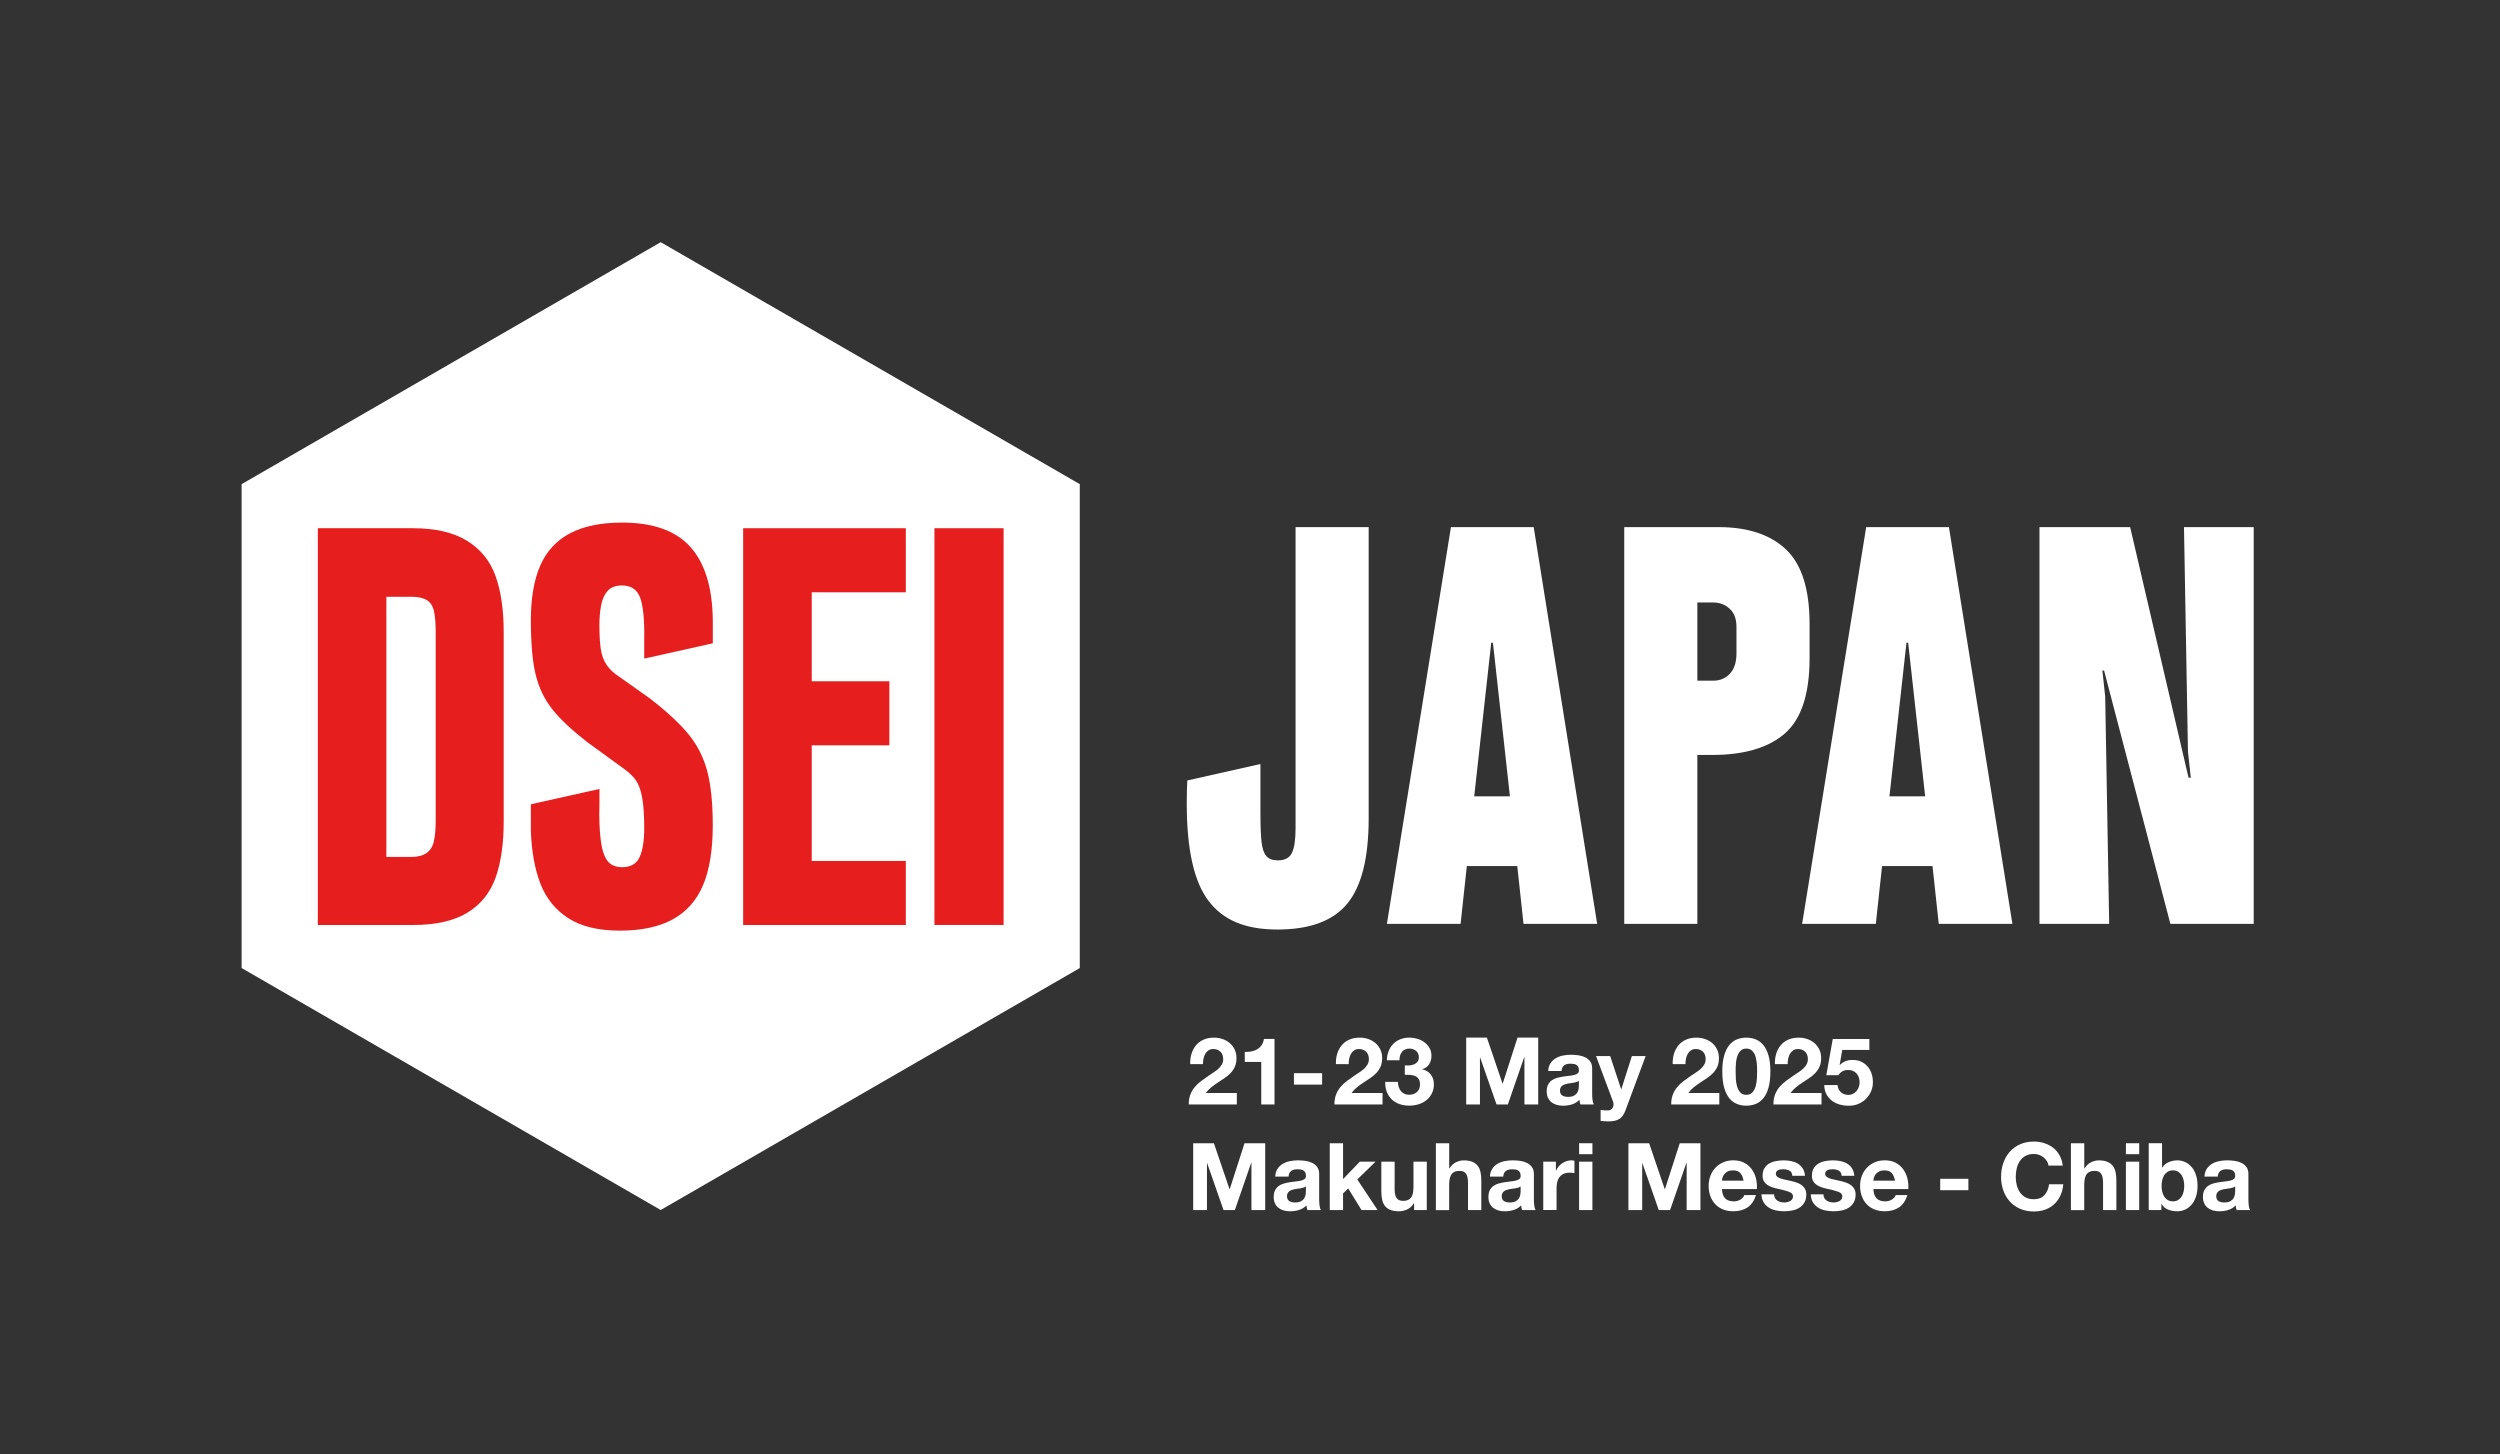 <?xml version="1.0" encoding="UTF-8"?>
<svg id="Layer_1" xmlns="http://www.w3.org/2000/svg" version="1.1" viewBox="0 0 1289.5 750">
  <rect x="0" y="0" width="1289.5" height="750" fill="#333333" stroke="none"/>
  <!-- Generator: Adobe Illustrator 29.1.0, SVG Export Plug-In . SVG Version: 2.1.0 Build 142)  -->
  <defs>
    <style>
      .st0 {
        fill: none;
      }

      .st1 {
        fill: #fff;
      }

      .st2 {
        fill: #e61e1e;
      }
    </style>
  </defs>
  <rect class="st0" x="-.37" y="-.08" width="1289.88" height="750"/>
  <g>
    <path class="st1" d="M650.13,394.08v24.56c0,7.21.19,12.48.59,15.79.39,3.32,1.21,5.7,2.48,7.16,1.27,1.46,3.26,2.19,5.99,2.19,3.51,0,5.89-1.27,7.16-3.8,1.27-2.53,1.9-6.82,1.9-12.86v-155.24h37.71v150.27c0,20.27-3.65,34.89-10.96,43.85-7.31,8.97-19.34,13.45-36.1,13.45s-28.02-4.92-35.52-14.76c-7.51-9.84-11.25-26.55-11.25-50.14,0-5.07.1-9.06.29-11.99l37.71-8.48Z"/>
    <path class="st1" d="M823.84,476.53h-38.01l-3.22-29.82h-26.02l-3.22,29.82h-38.01l33.04-204.64h42.68l32.74,204.64ZM769.17,331.52l-8.77,79.23h18.42l-8.77-79.23h-.88Z"/>
    <path class="st1" d="M933.38,339.41c0,18.52-4.24,31.48-12.72,38.88-8.48,7.41-21,11.11-37.57,11.11h-7.6v87.12h-37.71v-204.64h48.53c15.2,0,26.85,3.85,34.94,11.55,8.09,7.7,12.13,20.51,12.13,38.44v17.54ZM895.67,323.33c0-4.09-1.17-7.21-3.51-9.35-2.34-2.14-5.17-3.22-8.48-3.22h-8.19v40.34h8.19c3.51,0,6.38-1.21,8.63-3.65,2.24-2.43,3.36-5.89,3.36-10.38v-13.74Z"/>
    <path class="st1" d="M1038.02,476.53h-38.01l-3.22-29.82h-26.02l-3.22,29.82h-38.01l33.04-204.64h42.68l32.74,204.64ZM983.35,331.52l-8.77,79.23h18.42l-8.77-79.23h-.88Z"/>
    <path class="st1" d="M1087.92,476.53h-35.96v-204.64h46.77l30.11,129.22h1.17l-1.46-13.45-2.05-115.77h35.96v204.64h-42.98l-34.2-130.68h-.88l1.46,13.45,2.05,117.23Z"/>
  </g>
  <g>
    <polygon class="st1" points="340.79 124.92 556.95 249.72 556.95 499.32 340.79 624.12 124.63 499.32 124.63 249.72 340.79 124.92"/>
    <g>
      <path class="st2" d="M163.93,477.1v-204.64h49.11c11.5,0,20.76,2.15,27.77,6.43,7.02,4.29,11.94,10.33,14.76,18.13,2.82,7.8,4.24,17.54,4.24,29.24v97.35c0,11.69-1.42,21.44-4.24,29.24-2.83,7.8-7.7,13.79-14.62,17.98-6.92,4.19-16.23,6.29-27.92,6.29h-49.11ZM212.16,442.01c3.31,0,5.94-.68,7.89-2.05,1.95-1.36,3.22-3.46,3.8-6.29.59-2.82.88-6.29.88-10.38v-97.06c0-4.68-.29-8.33-.88-10.96-.58-2.63-1.8-4.53-3.65-5.7-1.85-1.17-4.44-1.75-7.75-1.75h-13.16v134.19h12.86Z"/>
      <path class="st2" d="M319.71,480.02c-11.11,0-19.98-2.15-26.6-6.43-6.63-4.28-11.4-10.18-14.32-17.69-2.92-7.5-4.58-16.61-4.97-27.33v-13.74l35.37-7.89v8.19c-.2,6.63,0,12.48.59,17.54.58,5.07,1.7,8.77,3.36,11.11,1.65,2.34,4.24,3.51,7.75,3.51,4.48,0,7.5-1.75,9.06-5.26,1.56-3.51,2.34-8.48,2.34-14.91s-.34-11.59-1.02-15.49c-.69-3.9-1.75-6.92-3.22-9.06-1.46-2.14-3.73-4.25-5.99-5.85-2.05-1.45-19.29-14.03-19.29-14.03-7.99-6.24-13.99-11.89-17.98-16.96-4-5.07-6.82-10.96-8.48-17.69-1.66-6.72-2.49-16.12-2.49-28.21,0-11.3,1.61-20.66,4.82-28.07,3.22-7.4,8.33-12.96,15.35-16.66,7.02-3.7,15.98-5.55,26.9-5.55,15.98,0,27.72,4.19,35.23,12.57,7.5,8.38,11.35,20.95,11.55,37.71v11.99l-35.38,7.89v-9.36c.19-10.33-.49-17.64-2.05-21.93-1.56-4.29-4.68-6.43-9.36-6.43-3.32,0-5.8.93-7.46,2.78-1.66,1.85-2.78,4.34-3.36,7.46-.59,3.12-.88,6.53-.88,10.23,0,5.07.24,9.21.73,12.42.48,3.22,1.51,5.95,3.07,8.19,1.56,2.24,3.7,4.24,6.43,5.99l16.08,11.4c8.77,6.82,15.4,13.01,19.88,18.56,4.48,5.55,7.65,11.89,9.5,19,1.85,7.12,2.78,16.33,2.78,27.63,0,12.67-1.66,22.95-4.97,30.84-3.32,7.89-8.53,13.79-15.64,17.69-7.12,3.9-16.23,5.85-27.33,5.85Z"/>
      <path class="st2" d="M383.32,477.1v-204.64h83.9v33.04h-48.53v45.9h40.05v33.04h-40.05v59.64h48.53v33.04h-83.9Z"/>
      <path class="st2" d="M481.98,477.1v-204.64h35.67v204.64h-35.67Z"/>
    </g>
  </g>
  <g>
    <path class="st1" d="M614.59,543.49c.51-1.66,1.29-3.11,2.32-4.34,1.03-1.24,2.32-2.21,3.89-2.9,1.56-.69,3.36-1.04,5.38-1.04,1.54,0,3.02.24,4.42.72,1.4.48,2.63,1.18,3.69,2.08,1.06.9,1.91,2.01,2.54,3.33.63,1.32.94,2.8.94,4.44s-.27,3.17-.82,4.39c-.55,1.22-1.27,2.31-2.17,3.26-.9.95-1.92,1.81-3.07,2.58-1.14.77-2.29,1.54-3.45,2.29-1.16.76-2.29,1.57-3.38,2.44-1.09.87-2.06,1.88-2.9,3.04h15.98v5.89h-24.81c0-1.96.28-3.67.85-5.12.56-1.45,1.33-2.74,2.29-3.89.97-1.14,2.1-2.2,3.4-3.16,1.3-.96,2.68-1.95,4.13-2.94.74-.51,1.53-1.04,2.37-1.57s1.6-1.12,2.29-1.76c.69-.64,1.27-1.37,1.74-2.17.47-.8.7-1.72.7-2.75,0-1.64-.48-2.92-1.42-3.84-.95-.92-2.17-1.38-3.65-1.38-1,0-1.84.23-2.53.7-.69.47-1.25,1.08-1.67,1.84-.42.76-.72,1.59-.89,2.51-.18.92-.27,1.83-.27,2.73h-6.57c-.07-1.93.16-3.72.68-5.38Z"/>
    <path class="st1" d="M650.55,569.68v-21.92h-8.5v-5.17c1.19.03,2.34-.06,3.45-.27,1.11-.21,2.11-.58,2.99-1.11.88-.53,1.63-1.23,2.24-2.1s1.01-1.95,1.21-3.23h5.46v33.79h-6.86Z"/>
    <path class="st1" d="M681.94,553.55v5.89h-14.53v-5.89h14.53Z"/>
    <path class="st1" d="M689.74,543.49c.51-1.66,1.29-3.11,2.32-4.34,1.03-1.24,2.32-2.21,3.89-2.9,1.56-.69,3.36-1.04,5.38-1.04,1.54,0,3.02.24,4.42.72,1.4.48,2.63,1.18,3.69,2.08,1.06.9,1.91,2.01,2.54,3.33.63,1.32.94,2.8.94,4.44s-.27,3.17-.82,4.39c-.55,1.22-1.27,2.31-2.17,3.26-.9.95-1.92,1.81-3.07,2.58-1.14.77-2.29,1.54-3.45,2.29-1.16.76-2.29,1.57-3.38,2.44-1.09.87-2.06,1.88-2.9,3.04h15.98v5.89h-24.81c0-1.96.28-3.67.85-5.12.56-1.45,1.33-2.74,2.29-3.89.97-1.14,2.1-2.2,3.4-3.16,1.3-.96,2.68-1.95,4.13-2.94.74-.51,1.53-1.04,2.37-1.57s1.6-1.12,2.29-1.76c.69-.64,1.27-1.37,1.74-2.17.47-.8.7-1.72.7-2.75,0-1.64-.48-2.92-1.42-3.84-.95-.92-2.17-1.38-3.65-1.38-1,0-1.84.23-2.53.7-.69.47-1.25,1.08-1.67,1.84-.42.76-.72,1.59-.89,2.51-.18.92-.27,1.83-.27,2.73h-6.57c-.07-1.93.16-3.72.68-5.38Z"/>
    <path class="st1" d="M727.01,549.55c.84-.06,1.62-.25,2.34-.55.72-.31,1.32-.75,1.79-1.33s.7-1.35.7-2.32c0-1.45-.48-2.56-1.45-3.33-.97-.77-2.08-1.16-3.33-1.16-1.74,0-3.05.57-3.93,1.71-.89,1.14-1.31,2.58-1.28,4.32h-6.52c.06-1.74.38-3.32.94-4.76.56-1.43,1.35-2.66,2.37-3.69s2.23-1.83,3.64-2.39,2.99-.85,4.73-.85c1.35,0,2.7.2,4.06.6,1.35.4,2.57,1.01,3.64,1.81,1.08.81,1.96,1.79,2.63,2.94.68,1.16,1.01,2.5,1.01,4.01,0,1.64-.39,3.09-1.18,4.34-.79,1.26-1.97,2.11-3.55,2.56v.1c1.87.42,3.33,1.32,4.39,2.7,1.06,1.38,1.59,3.04,1.59,4.97,0,1.77-.35,3.35-1.04,4.73-.69,1.38-1.62,2.54-2.78,3.48-1.16.93-2.49,1.64-4.01,2.12-1.51.48-3.09.73-4.73.73-1.9,0-3.63-.27-5.19-.82-1.56-.55-2.89-1.34-3.98-2.39-1.09-1.05-1.94-2.32-2.53-3.84-.6-1.51-.88-3.25-.85-5.22h6.52c.03.9.18,1.76.43,2.58.26.82.63,1.53,1.11,2.13.48.6,1.09,1.07,1.81,1.42.72.35,1.58.53,2.58.53,1.54,0,2.85-.47,3.91-1.42,1.06-.95,1.59-2.24,1.59-3.89,0-1.29-.25-2.27-.75-2.94s-1.13-1.17-1.91-1.47-1.62-.48-2.54-.53c-.92-.05-1.79-.07-2.63-.07v-4.83c.74.07,1.53.07,2.37,0Z"/>
    <path class="st1" d="M766.94,535.21l8.06,23.7h.1l7.63-23.7h10.67v34.47h-7.1v-24.43h-.1l-8.45,24.43h-5.84l-8.45-24.19h-.1v24.19h-7.1v-34.47h10.67Z"/>
    <path class="st1" d="M798.56,552.4c.1-1.61.5-2.95,1.21-4.01.71-1.06,1.61-1.91,2.7-2.56,1.09-.64,2.33-1.1,3.69-1.38,1.37-.27,2.74-.41,4.13-.41,1.26,0,2.53.09,3.81.27,1.29.18,2.46.52,3.52,1.04,1.06.51,1.93,1.23,2.61,2.15s1.01,2.13,1.01,3.64v12.99c0,1.13.06,2.21.19,3.24.13,1.03.35,1.8.68,2.32h-6.95c-.13-.39-.23-.78-.31-1.18-.08-.4-.14-.81-.17-1.23-1.09,1.13-2.38,1.91-3.86,2.37-1.48.45-2.99.68-4.54.68-1.19,0-2.3-.15-3.33-.44-1.03-.29-1.93-.74-2.7-1.35-.77-.61-1.38-1.38-1.81-2.32-.44-.93-.65-2.04-.65-3.33,0-1.42.25-2.58.75-3.5.5-.92,1.14-1.65,1.93-2.2.79-.55,1.69-.96,2.7-1.23,1.01-.27,2.04-.49,3.07-.65,1.03-.16,2.04-.29,3.04-.39,1-.1,1.88-.24,2.66-.43s1.38-.48,1.84-.85c.45-.37.66-.91.63-1.62,0-.74-.12-1.33-.36-1.76-.24-.43-.56-.77-.97-1.01-.4-.24-.87-.4-1.4-.48-.53-.08-1.1-.12-1.71-.12-1.35,0-2.41.29-3.19.87-.77.58-1.22,1.54-1.35,2.9h-6.86ZM814.39,557.46c-.29.26-.65.46-1.09.6-.43.14-.9.26-1.4.36-.5.1-1.02.18-1.57.24-.55.07-1.09.15-1.64.24-.52.1-1.02.23-1.52.39s-.93.38-1.3.65c-.37.27-.67.62-.89,1.04-.23.42-.34.95-.34,1.59,0,.61.11,1.13.34,1.54.22.42.53.75.92.99.39.24.84.41,1.35.51.51.1,1.05.15,1.59.15,1.35,0,2.4-.22,3.14-.68.74-.45,1.29-.99,1.64-1.62.35-.63.57-1.26.65-1.91.08-.64.12-1.16.12-1.54v-2.56Z"/>
    <path class="st1" d="M835.3,577.11c-1.32.87-3.15,1.3-5.5,1.3-.71,0-1.41-.02-2.1-.07-.69-.05-1.39-.1-2.1-.17v-5.65c.64.06,1.3.13,1.98.19.68.06,1.35.08,2.03.05.9-.1,1.57-.45,2-1.06.43-.61.65-1.29.65-2.03,0-.55-.1-1.06-.29-1.54l-8.74-23.42h7.29l5.65,17.09h.1l5.46-17.09h7.1l-10.43,28.05c-.74,2.03-1.77,3.48-3.09,4.34Z"/>
    <path class="st1" d="M863.45,543.49c.51-1.66,1.29-3.11,2.32-4.34,1.03-1.24,2.32-2.21,3.89-2.9,1.56-.69,3.36-1.04,5.38-1.04,1.54,0,3.02.24,4.42.72,1.4.48,2.63,1.18,3.69,2.08,1.06.9,1.91,2.01,2.54,3.33.63,1.32.94,2.8.94,4.44s-.27,3.17-.82,4.39c-.55,1.22-1.27,2.31-2.17,3.26-.9.95-1.92,1.81-3.07,2.58-1.14.77-2.29,1.54-3.45,2.29-1.16.76-2.29,1.57-3.38,2.44-1.09.87-2.06,1.88-2.9,3.04h15.98v5.89h-24.81c0-1.96.28-3.67.85-5.12.56-1.45,1.33-2.74,2.29-3.89.97-1.14,2.1-2.2,3.4-3.16,1.3-.96,2.68-1.95,4.13-2.94.74-.51,1.53-1.04,2.37-1.57s1.6-1.12,2.29-1.76c.69-.64,1.27-1.37,1.74-2.17.47-.8.7-1.72.7-2.75,0-1.64-.48-2.92-1.42-3.84-.95-.92-2.17-1.38-3.65-1.38-1,0-1.84.23-2.53.7-.69.47-1.25,1.08-1.67,1.84-.42.76-.72,1.59-.89,2.51-.18.92-.27,1.83-.27,2.73h-6.57c-.07-1.93.16-3.72.68-5.38Z"/>
    <path class="st1" d="M889.35,544.36c.66-2.24,1.55-4.03,2.68-5.38,1.13-1.35,2.44-2.32,3.93-2.9,1.5-.58,3.08-.87,4.76-.87s3.31.29,4.8.87c1.5.58,2.82,1.54,3.96,2.9,1.14,1.35,2.04,3.15,2.7,5.38.66,2.24.99,5,.99,8.28s-.33,6.2-.99,8.47c-.66,2.27-1.56,4.08-2.7,5.43s-2.46,2.32-3.96,2.9c-1.5.58-3.1.87-4.8.87s-3.26-.29-4.76-.87c-1.5-.58-2.81-1.54-3.93-2.9s-2.02-3.16-2.68-5.43c-.66-2.27-.99-5.09-.99-8.47s.33-6.04.99-8.28ZM895.31,556.14c.06,1.37.27,2.69.6,3.96.34,1.27.88,2.36,1.62,3.26.74.9,1.8,1.35,3.19,1.35s2.5-.45,3.26-1.35c.76-.9,1.3-1.99,1.64-3.26.34-1.27.54-2.59.6-3.96.06-1.37.1-2.53.1-3.5,0-.58,0-1.28-.02-2.1-.02-.82-.08-1.67-.19-2.54-.11-.87-.27-1.73-.48-2.58-.21-.85-.52-1.62-.94-2.29s-.95-1.22-1.59-1.64c-.64-.42-1.43-.63-2.37-.63s-1.71.21-2.34.63c-.63.42-1.14.97-1.54,1.64s-.72,1.44-.94,2.29c-.23.85-.39,1.71-.48,2.58s-.15,1.71-.17,2.54c-.02.82-.02,1.52-.02,2.1,0,.97.03,2.13.1,3.5Z"/>
    <path class="st1" d="M916.17,543.49c.51-1.66,1.29-3.11,2.32-4.34,1.03-1.24,2.32-2.21,3.89-2.9,1.56-.69,3.36-1.04,5.38-1.04,1.54,0,3.02.24,4.42.72,1.4.48,2.63,1.18,3.69,2.08,1.06.9,1.91,2.01,2.54,3.33.63,1.32.94,2.8.94,4.44s-.27,3.17-.82,4.39c-.55,1.22-1.27,2.31-2.17,3.26-.9.95-1.92,1.81-3.07,2.58-1.14.77-2.29,1.54-3.45,2.29-1.16.76-2.29,1.57-3.38,2.44-1.09.87-2.06,1.88-2.9,3.04h15.98v5.89h-24.81c0-1.96.28-3.67.85-5.12.56-1.45,1.33-2.74,2.29-3.89.97-1.14,2.1-2.2,3.4-3.16,1.3-.96,2.68-1.95,4.13-2.94.74-.51,1.53-1.04,2.37-1.57s1.6-1.12,2.29-1.76c.69-.64,1.27-1.37,1.74-2.17.47-.8.7-1.72.7-2.75,0-1.64-.48-2.92-1.42-3.84-.95-.92-2.17-1.38-3.65-1.38-1,0-1.84.23-2.53.7-.69.47-1.25,1.08-1.67,1.84-.42.76-.72,1.59-.89,2.51-.18.92-.27,1.83-.27,2.73h-6.57c-.07-1.93.16-3.72.68-5.38Z"/>
    <path class="st1" d="M950.25,541.53l-1.35,7.68.1.1c.93-.93,1.93-1.6,2.99-2,1.06-.4,2.27-.6,3.62-.6,1.67,0,3.15.31,4.44.92,1.29.61,2.37,1.43,3.26,2.46.88,1.03,1.56,2.24,2.03,3.64.47,1.4.7,2.89.7,4.47,0,1.74-.34,3.36-1.01,4.85-.68,1.5-1.59,2.79-2.73,3.89-1.14,1.1-2.47,1.94-3.98,2.54-1.51.59-3.12.88-4.83.85-1.64,0-3.21-.22-4.71-.65-1.5-.44-2.82-1.1-3.98-2-1.16-.9-2.08-2.02-2.78-3.35-.69-1.34-1.05-2.89-1.09-4.66h6.86c.16,1.54.74,2.78,1.74,3.69,1,.92,2.27,1.38,3.81,1.38.9,0,1.71-.18,2.44-.55.72-.37,1.33-.85,1.83-1.45.5-.59.88-1.29,1.16-2.08.27-.79.41-1.6.41-2.44s-.13-1.69-.39-2.46c-.26-.77-.64-1.45-1.16-2.03-.51-.58-1.13-1.03-1.83-1.35-.71-.32-1.53-.48-2.46-.48-1.22,0-2.22.22-2.99.65-.77.44-1.5,1.12-2.17,2.05h-6.18l3.33-18.68h18.88v5.65h-13.95Z"/>
    <path class="st1" d="M626.13,589.68l8.06,23.7h.1l7.63-23.7h10.67v34.47h-7.1v-24.43h-.1l-8.45,24.43h-5.84l-8.45-24.19h-.1v24.19h-7.1v-34.47h10.67Z"/>
    <path class="st1" d="M657.75,606.86c.1-1.61.5-2.95,1.21-4.01.71-1.06,1.61-1.91,2.7-2.56,1.09-.64,2.33-1.1,3.69-1.38,1.37-.27,2.74-.41,4.13-.41,1.26,0,2.53.09,3.81.27,1.29.18,2.46.52,3.52,1.04,1.06.51,1.93,1.23,2.61,2.15s1.01,2.13,1.01,3.64v12.99c0,1.13.06,2.21.19,3.24.13,1.03.35,1.8.68,2.32h-6.95c-.13-.39-.23-.78-.31-1.18-.08-.4-.14-.81-.17-1.23-1.09,1.13-2.38,1.91-3.86,2.37-1.48.45-2.99.68-4.54.68-1.19,0-2.3-.15-3.33-.44-1.03-.29-1.93-.74-2.7-1.35-.77-.61-1.38-1.38-1.81-2.32-.44-.93-.65-2.04-.65-3.33,0-1.42.25-2.58.75-3.5.5-.92,1.14-1.65,1.93-2.2.79-.55,1.69-.96,2.7-1.23,1.01-.27,2.04-.49,3.07-.65,1.03-.16,2.04-.29,3.04-.39,1-.1,1.88-.24,2.66-.43s1.38-.48,1.84-.85c.45-.37.66-.91.63-1.62,0-.74-.12-1.33-.36-1.76-.24-.43-.56-.77-.97-1.01-.4-.24-.87-.4-1.4-.48-.53-.08-1.1-.12-1.71-.12-1.35,0-2.41.29-3.19.87-.77.58-1.22,1.54-1.35,2.9h-6.86ZM673.58,611.93c-.29.26-.65.46-1.09.6-.43.14-.9.26-1.4.36-.5.1-1.02.18-1.57.24-.55.07-1.09.15-1.64.24-.52.1-1.02.23-1.52.39s-.93.38-1.3.65c-.37.27-.67.62-.89,1.04-.23.42-.34.95-.34,1.59,0,.61.11,1.13.34,1.54.22.42.53.75.92.99.39.24.84.41,1.35.51.51.1,1.05.15,1.59.15,1.35,0,2.4-.22,3.14-.68.74-.45,1.29-.99,1.64-1.62.35-.63.57-1.26.65-1.91.08-.64.12-1.16.12-1.54v-2.56Z"/>
    <path class="st1" d="M692.75,589.68v18.49l8.64-8.98h8.11l-9.41,9.17,10.48,15.79h-8.3l-6.86-11.15-2.66,2.56v8.59h-6.86v-34.47h6.86Z"/>
    <path class="st1" d="M729.39,624.15v-3.48h-.15c-.87,1.45-2,2.49-3.38,3.14-1.38.64-2.8.97-4.25.97-1.83,0-3.34-.24-4.51-.73-1.18-.48-2.1-1.17-2.78-2.05-.68-.88-1.15-1.96-1.42-3.24-.27-1.27-.41-2.68-.41-4.23v-15.35h6.86v14.1c0,2.06.32,3.6.97,4.61.64,1.01,1.79,1.52,3.43,1.52,1.87,0,3.22-.56,4.06-1.67.84-1.11,1.26-2.94,1.26-5.48v-13.08h6.86v24.96h-6.52Z"/>
    <path class="st1" d="M747.5,589.68v12.99h.15c.87-1.45,1.98-2.5,3.33-3.16,1.35-.66,2.67-.99,3.96-.99,1.84,0,3.34.25,4.51.75,1.17.5,2.1,1.19,2.78,2.08.68.89,1.15,1.96,1.42,3.24.27,1.27.41,2.68.41,4.23v15.35h-6.86v-14.1c0-2.06-.32-3.6-.97-4.61s-1.79-1.52-3.43-1.52c-1.87,0-3.22.56-4.06,1.67-.84,1.11-1.26,2.94-1.26,5.48v13.08h-6.86v-34.47h6.86Z"/>
    <path class="st1" d="M768.5,606.86c.1-1.61.5-2.95,1.21-4.01.71-1.06,1.61-1.91,2.7-2.56,1.09-.64,2.33-1.1,3.69-1.38,1.37-.27,2.74-.41,4.13-.41,1.26,0,2.53.09,3.81.27,1.29.18,2.46.52,3.52,1.04,1.06.51,1.93,1.23,2.61,2.15s1.01,2.13,1.01,3.64v12.99c0,1.13.06,2.21.19,3.24.13,1.03.35,1.8.68,2.32h-6.95c-.13-.39-.23-.78-.31-1.18-.08-.4-.14-.81-.17-1.23-1.09,1.13-2.38,1.91-3.86,2.37-1.48.45-2.99.68-4.54.68-1.19,0-2.3-.15-3.33-.44-1.03-.29-1.93-.74-2.7-1.35-.77-.61-1.38-1.38-1.81-2.32-.44-.93-.65-2.04-.65-3.33,0-1.42.25-2.58.75-3.5.5-.92,1.14-1.65,1.93-2.2.79-.55,1.69-.96,2.7-1.23,1.01-.27,2.04-.49,3.07-.65,1.03-.16,2.04-.29,3.04-.39,1-.1,1.88-.24,2.66-.43s1.38-.48,1.84-.85c.45-.37.66-.91.63-1.62,0-.74-.12-1.33-.36-1.76-.24-.43-.56-.77-.97-1.01-.4-.24-.87-.4-1.4-.48-.53-.08-1.1-.12-1.71-.12-1.35,0-2.41.29-3.19.87-.77.58-1.22,1.54-1.35,2.9h-6.86ZM784.33,611.93c-.29.26-.65.46-1.09.6-.43.14-.9.26-1.4.36-.5.1-1.02.18-1.57.24-.55.07-1.09.15-1.64.24-.52.1-1.02.23-1.52.39s-.93.38-1.3.65c-.37.27-.67.62-.89,1.04-.23.42-.34.95-.34,1.59,0,.61.11,1.13.34,1.54.22.42.53.75.92.99.39.24.84.41,1.35.51.51.1,1.05.15,1.59.15,1.35,0,2.4-.22,3.14-.68.74-.45,1.29-.99,1.64-1.62.35-.63.57-1.26.65-1.91.08-.64.12-1.16.12-1.54v-2.56Z"/>
    <path class="st1" d="M802.53,599.19v4.63h.1c.32-.77.76-1.49,1.3-2.15.55-.66,1.18-1.22,1.88-1.69.71-.47,1.46-.83,2.27-1.09.8-.26,1.64-.39,2.51-.39.45,0,.95.08,1.5.24v6.37c-.32-.06-.71-.12-1.16-.17-.45-.05-.89-.07-1.3-.07-1.25,0-2.32.21-3.19.63-.87.42-1.57.99-2.1,1.71-.53.72-.91,1.57-1.13,2.53-.23.97-.34,2.01-.34,3.14v11.25h-6.86v-24.96h6.52Z"/>
    <path class="st1" d="M814.51,595.33v-5.65h6.86v5.65h-6.86ZM821.36,599.19v24.96h-6.86v-24.96h6.86Z"/>
    <path class="st1" d="M850.62,589.68l8.06,23.7h.1l7.63-23.7h10.67v34.47h-7.1v-24.43h-.1l-8.45,24.43h-5.84l-8.45-24.19h-.1v24.19h-7.1v-34.47h10.67Z"/>
    <path class="st1" d="M889.87,618.16c1.03,1,2.51,1.5,4.44,1.5,1.38,0,2.57-.35,3.57-1.04,1-.69,1.61-1.42,1.83-2.2h6.03c-.97,2.99-2.45,5.13-4.44,6.42-2,1.29-4.41,1.93-7.24,1.93-1.96,0-3.73-.31-5.31-.94-1.58-.63-2.91-1.52-4.01-2.68-1.09-1.16-1.94-2.54-2.53-4.15-.6-1.61-.89-3.38-.89-5.31s.31-3.6.92-5.22c.61-1.61,1.48-3,2.61-4.18s2.47-2.1,4.03-2.78c1.56-.68,3.29-1.01,5.19-1.01,2.12,0,3.97.41,5.55,1.23,1.58.82,2.87,1.92,3.89,3.31,1.01,1.39,1.75,2.96,2.2,4.73.45,1.77.61,3.62.48,5.55h-18.01c.1,2.22.66,3.83,1.69,4.83ZM897.62,605.03c-.82-.9-2.07-1.35-3.74-1.35-1.09,0-2,.18-2.73.55-.72.37-1.3.83-1.74,1.38-.43.55-.74,1.13-.92,1.74-.18.61-.28,1.16-.31,1.64h11.15c-.32-1.74-.89-3.06-1.71-3.96Z"/>
    <path class="st1" d="M915.53,617.94c.31.53.7.97,1.18,1.3.48.34,1.04.59,1.67.75.63.16,1.28.24,1.96.24.48,0,.99-.06,1.52-.17.53-.11,1.01-.29,1.45-.53.43-.24.8-.56,1.09-.96.29-.4.43-.91.43-1.52,0-1.03-.68-1.8-2.05-2.32-1.37-.51-3.27-1.03-5.72-1.54-1-.22-1.97-.49-2.92-.8-.95-.31-1.79-.71-2.53-1.21-.74-.5-1.34-1.13-1.79-1.88-.45-.76-.68-1.68-.68-2.78,0-1.61.31-2.93.94-3.96s1.46-1.84,2.49-2.44c1.03-.59,2.19-1.01,3.48-1.25,1.29-.24,2.61-.36,3.96-.36s2.66.13,3.93.39c1.27.26,2.41.69,3.4,1.3,1,.61,1.83,1.42,2.49,2.44.66,1.01,1.05,2.29,1.18,3.84h-6.52c-.1-1.32-.6-2.21-1.5-2.68-.9-.47-1.96-.7-3.19-.7-.39,0-.81.02-1.26.07s-.86.15-1.23.31c-.37.16-.68.39-.94.7s-.39.72-.39,1.23c0,.61.22,1.11.68,1.5.45.39,1.04.7,1.76.94.72.24,1.55.46,2.49.65.93.19,1.88.4,2.85.63,1,.22,1.97.5,2.92.82.95.32,1.79.75,2.53,1.28s1.34,1.19,1.79,1.98c.45.79.68,1.76.68,2.92,0,1.64-.33,3.02-.99,4.13-.66,1.11-1.52,2-2.58,2.68-1.06.68-2.28,1.15-3.64,1.42-1.37.27-2.76.41-4.18.41s-2.87-.15-4.25-.44-2.61-.77-3.69-1.45-1.96-1.57-2.66-2.68c-.69-1.11-1.07-2.5-1.13-4.18h6.52c0,.74.15,1.38.46,1.91Z"/>
    <path class="st1" d="M940.97,617.94c.31.53.7.97,1.18,1.3.48.34,1.04.59,1.67.75.63.16,1.28.24,1.96.24.48,0,.99-.06,1.52-.17.53-.11,1.01-.29,1.45-.53.43-.24.8-.56,1.09-.96.29-.4.43-.91.43-1.52,0-1.03-.68-1.8-2.05-2.32-1.37-.51-3.27-1.03-5.72-1.54-1-.22-1.97-.49-2.92-.8-.95-.31-1.79-.71-2.53-1.21-.74-.5-1.34-1.13-1.79-1.88-.45-.76-.68-1.68-.68-2.78,0-1.61.31-2.93.94-3.96s1.46-1.84,2.49-2.44c1.03-.59,2.19-1.01,3.48-1.25,1.29-.24,2.61-.36,3.96-.36s2.66.13,3.93.39c1.27.26,2.41.69,3.4,1.3,1,.61,1.83,1.42,2.49,2.44.66,1.01,1.05,2.29,1.18,3.84h-6.52c-.1-1.32-.6-2.21-1.5-2.68-.9-.47-1.96-.7-3.19-.7-.39,0-.81.02-1.26.07s-.86.15-1.23.31c-.37.16-.68.39-.94.7s-.39.72-.39,1.23c0,.61.22,1.11.68,1.5.45.39,1.04.7,1.76.94.72.24,1.55.46,2.49.65.93.19,1.88.4,2.85.63,1,.22,1.97.5,2.92.82.95.32,1.79.75,2.53,1.28s1.34,1.19,1.79,1.98c.45.79.68,1.76.68,2.92,0,1.64-.33,3.02-.99,4.13-.66,1.11-1.52,2-2.58,2.68-1.06.68-2.28,1.15-3.64,1.42-1.37.27-2.76.41-4.18.41s-2.87-.15-4.25-.44-2.61-.77-3.69-1.45-1.96-1.57-2.66-2.68c-.69-1.11-1.07-2.5-1.13-4.18h6.52c0,.74.15,1.38.46,1.91Z"/>
    <path class="st1" d="M967.98,618.16c1.03,1,2.51,1.5,4.44,1.5,1.38,0,2.57-.35,3.57-1.04,1-.69,1.61-1.42,1.83-2.2h6.03c-.97,2.99-2.45,5.13-4.44,6.42-2,1.29-4.41,1.93-7.24,1.93-1.96,0-3.73-.31-5.31-.94-1.58-.63-2.91-1.52-4.01-2.68-1.09-1.16-1.94-2.54-2.53-4.15-.6-1.61-.89-3.38-.89-5.31s.31-3.6.92-5.22c.61-1.61,1.48-3,2.61-4.18s2.47-2.1,4.03-2.78c1.56-.68,3.29-1.01,5.19-1.01,2.12,0,3.97.41,5.55,1.23,1.58.82,2.87,1.92,3.89,3.31,1.01,1.39,1.75,2.96,2.2,4.73.45,1.77.61,3.62.48,5.55h-18.01c.1,2.22.66,3.83,1.69,4.83ZM975.73,605.03c-.82-.9-2.07-1.35-3.74-1.35-1.09,0-2,.18-2.73.55-.72.37-1.3.83-1.74,1.38-.43.55-.74,1.13-.92,1.74-.18.61-.28,1.16-.31,1.64h11.15c-.32-1.74-.89-3.06-1.71-3.96Z"/>
    <path class="st1" d="M1015.29,608.02v5.89h-14.53v-5.89h14.53Z"/>
    <path class="st1" d="M1055.75,598.87c-.45-.72-1.01-1.36-1.69-1.91-.68-.55-1.44-.97-2.29-1.28s-1.75-.46-2.68-.46c-1.71,0-3.15.33-4.34.99-1.19.66-2.16,1.54-2.9,2.65-.74,1.11-1.28,2.37-1.62,3.79-.34,1.42-.51,2.88-.51,4.39s.17,2.86.51,4.22c.34,1.37.88,2.6,1.62,3.69.74,1.09,1.71,1.97,2.9,2.63,1.19.66,2.64.99,4.34.99,2.32,0,4.13-.71,5.43-2.13,1.3-1.42,2.1-3.28,2.39-5.6h7.34c-.19,2.16-.69,4.1-1.5,5.84-.81,1.74-1.87,3.22-3.19,4.44-1.32,1.22-2.87,2.16-4.63,2.8-1.77.64-3.72.96-5.84.96-2.64,0-5.01-.46-7.12-1.38-2.11-.92-3.89-2.18-5.33-3.79-1.45-1.61-2.56-3.5-3.33-5.67-.77-2.17-1.16-4.52-1.16-7.02s.39-4.96,1.16-7.17c.77-2.2,1.88-4.13,3.33-5.77,1.45-1.64,3.23-2.93,5.33-3.86,2.11-.93,4.48-1.4,7.12-1.4,1.9,0,3.69.27,5.38.82,1.69.55,3.2,1.34,4.54,2.39,1.33,1.05,2.44,2.34,3.31,3.89s1.42,3.32,1.64,5.31h-7.34c-.13-.87-.42-1.67-.87-2.39Z"/>
    <path class="st1" d="M1075.06,589.68v12.99h.15c.87-1.45,1.98-2.5,3.33-3.16,1.35-.66,2.67-.99,3.96-.99,1.84,0,3.34.25,4.51.75,1.17.5,2.1,1.19,2.78,2.08.68.89,1.15,1.96,1.42,3.24.27,1.27.41,2.68.41,4.23v15.35h-6.86v-14.1c0-2.06-.32-3.6-.97-4.61s-1.79-1.52-3.43-1.52c-1.87,0-3.22.56-4.06,1.67-.84,1.11-1.26,2.94-1.26,5.48v13.08h-6.86v-34.47h6.86Z"/>
    <path class="st1" d="M1096.55,595.33v-5.65h6.86v5.65h-6.86ZM1103.4,599.19v24.96h-6.86v-24.96h6.86Z"/>
    <path class="st1" d="M1115.18,589.68v12.55h.1c.84-1.29,1.97-2.23,3.4-2.83,1.43-.59,2.92-.89,4.47-.89,1.25,0,2.49.26,3.72.77,1.22.51,2.32,1.3,3.31,2.36.98,1.06,1.78,2.42,2.39,4.08.61,1.66.92,3.63.92,5.91s-.31,4.26-.92,5.92c-.61,1.66-1.41,3.02-2.39,4.08-.98,1.06-2.08,1.85-3.31,2.37-1.22.51-2.46.77-3.72.77-1.84,0-3.48-.29-4.93-.87-1.45-.58-2.54-1.56-3.28-2.95h-.1v3.19h-6.52v-34.47h6.86ZM1126.29,608.65c-.23-.97-.58-1.82-1.06-2.56-.48-.74-1.09-1.33-1.81-1.76-.72-.44-1.6-.65-2.63-.65s-1.87.22-2.61.65c-.74.43-1.35,1.02-1.84,1.76-.48.74-.84,1.59-1.06,2.56-.23.97-.34,1.98-.34,3.04s.11,2.03.34,2.99c.22.97.58,1.82,1.06,2.56.48.74,1.09,1.33,1.84,1.76.74.44,1.61.65,2.61.65s1.91-.22,2.63-.65c.72-.43,1.33-1.02,1.81-1.76.48-.74.84-1.59,1.06-2.56.22-.97.34-1.96.34-2.99s-.11-2.08-.34-3.04Z"/>
    <path class="st1" d="M1137.05,606.86c.1-1.61.5-2.95,1.21-4.01.71-1.06,1.61-1.91,2.7-2.56,1.09-.64,2.33-1.1,3.69-1.38,1.37-.27,2.74-.41,4.13-.41,1.26,0,2.53.09,3.81.27,1.29.18,2.46.52,3.52,1.04,1.06.51,1.93,1.23,2.61,2.15s1.01,2.13,1.01,3.64v12.99c0,1.13.06,2.21.19,3.24.13,1.03.35,1.8.68,2.32h-6.95c-.13-.39-.23-.78-.31-1.18-.08-.4-.14-.81-.17-1.23-1.09,1.13-2.38,1.91-3.86,2.37-1.48.45-2.99.68-4.54.68-1.19,0-2.3-.15-3.33-.44-1.03-.29-1.93-.74-2.7-1.35-.77-.61-1.38-1.38-1.81-2.32-.44-.93-.65-2.04-.65-3.33,0-1.42.25-2.58.75-3.5.5-.92,1.14-1.65,1.93-2.2.79-.55,1.69-.96,2.7-1.23,1.01-.27,2.04-.49,3.07-.65,1.03-.16,2.04-.29,3.04-.39,1-.1,1.88-.24,2.66-.43s1.38-.48,1.84-.85c.45-.37.66-.91.63-1.62,0-.74-.12-1.33-.36-1.76-.24-.43-.56-.77-.97-1.01-.4-.24-.87-.4-1.4-.48-.53-.08-1.1-.12-1.71-.12-1.35,0-2.41.29-3.19.87-.77.58-1.22,1.54-1.35,2.9h-6.86ZM1152.89,611.93c-.29.26-.65.46-1.09.6-.43.14-.9.26-1.4.36-.5.1-1.02.18-1.57.24-.55.07-1.09.15-1.64.24-.52.1-1.02.23-1.52.39s-.93.38-1.3.65c-.37.27-.67.62-.89,1.04-.23.42-.34.95-.34,1.59,0,.61.11,1.13.34,1.54.22.42.53.75.92.99.39.24.84.41,1.35.51.51.1,1.05.15,1.59.15,1.35,0,2.4-.22,3.14-.68.74-.45,1.29-.99,1.64-1.62.35-.63.57-1.26.65-1.91.08-.64.12-1.16.12-1.54v-2.56Z"/>
  </g>
</svg>